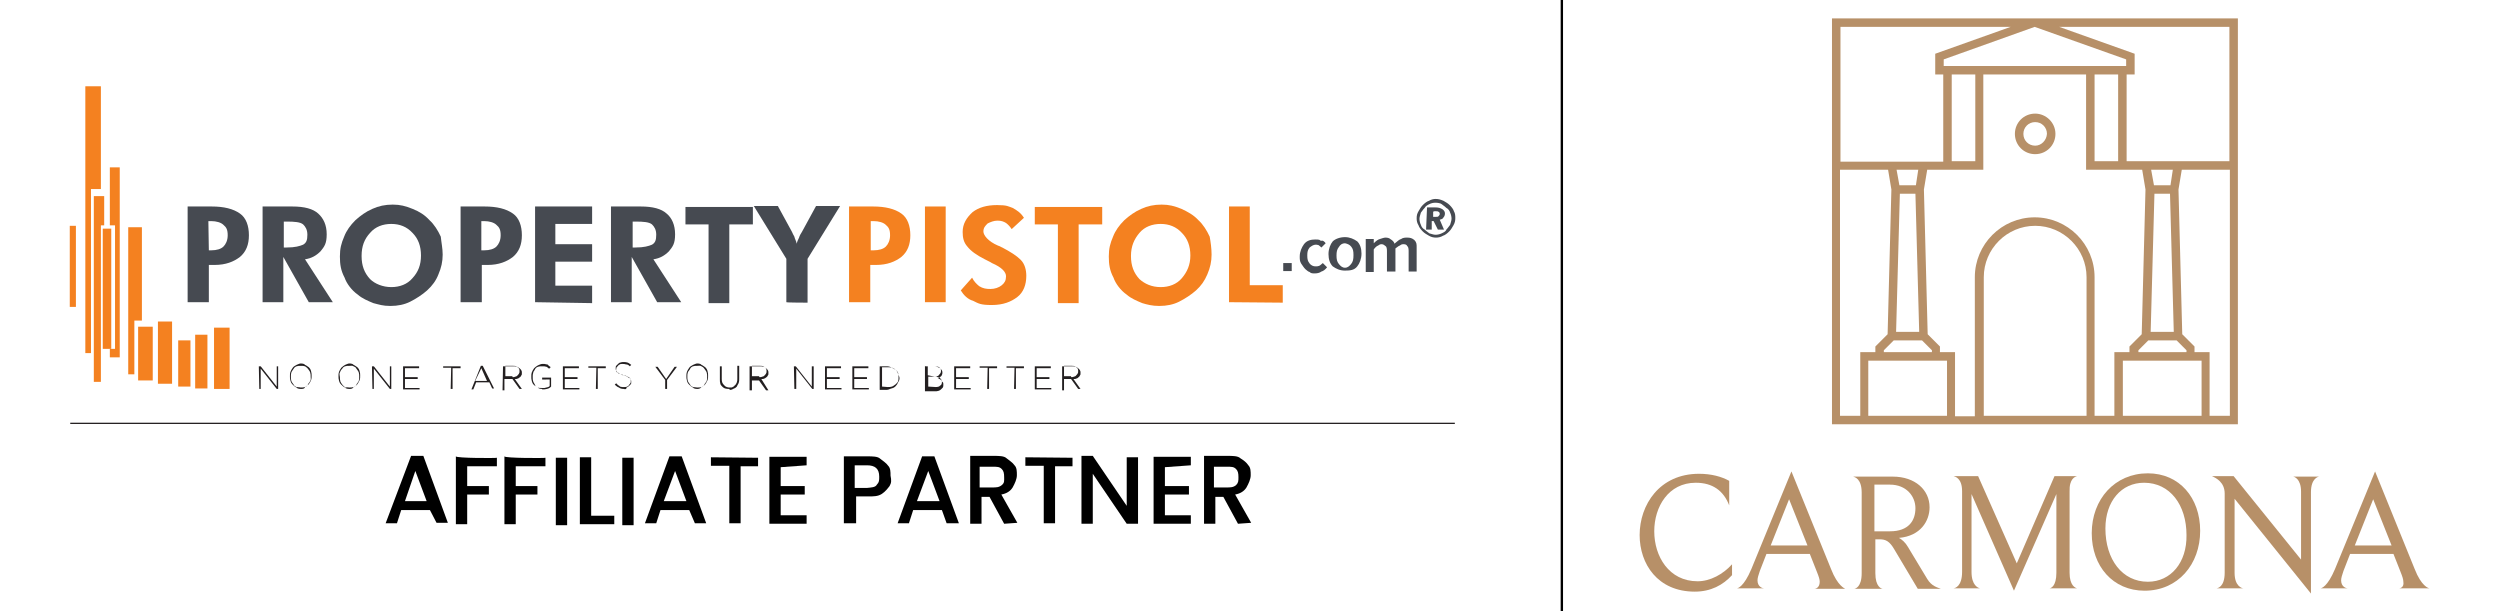 <?xml version="1.0" encoding="utf-8"?>
<!-- Generator: Adobe Illustrator 29.1.0, SVG Export Plug-In . SVG Version: 9.03 Build 55587)  -->
<svg version="1.0" id="Layer_1" xmlns="http://www.w3.org/2000/svg" xmlns:xlink="http://www.w3.org/1999/xlink" x="0px" y="0px"
	 viewBox="0 0 530.3 129.7" style="enable-background:new 0 0 530.3 129.7;" xml:space="preserve">
<style type="text/css">
	.st0{fill:#464A51;}
	.st1{fill:#F48120;}
	.st2{fill-rule:evenodd;clip-rule:evenodd;fill:#F48120;}
	.st3{fill:#231F20;}
	.st4{fill:none;stroke:#231F20;stroke-width:0.272;stroke-miterlimit:10;}
	.st5{fill:none;stroke:#000000;stroke-width:0.5;stroke-miterlimit:10;}
	.st6{fill:#B79068;}
</style>
<g>
	<g>
		<g>
			<g>
				<g>
					<path class="st0" d="M39.8,64.1V43.8h5.1c2.6,0,4.6,0.5,6,1.5c1.3,0.9,1.9,2.6,1.9,4.6s-0.6,3.5-1.9,4.6c-1.3,1-3,1.7-5.4,1.7
						h-1.2v7.9L39.8,64.1C39.8,64.2,39.8,64.1,39.8,64.1z M44.3,53.1h0.5c1.2,0,2.1-0.3,2.6-0.8s0.9-1.3,0.9-2.4
						c0-1.2-0.3-1.7-0.9-2.2c-0.5-0.5-1.5-0.8-2.6-0.8h-0.6L44.3,53.1C44.2,53.1,44.3,53.1,44.3,53.1z"/>
					<path class="st0" d="M70.6,64.1h-5.1l-5.4-9.6v9.6h-4.4V43.8h6.3c2.6,0,4.4,0.5,5.5,1.5s1.8,2.4,1.8,4.4s-0.5,2.6-1.3,3.6
						c-0.9,0.9-1.9,1.5-3.3,1.7L70.6,64.1L70.6,64.1z M60.2,52.5h0.6c1.8,0,2.8-0.3,3.5-0.6c0.7-0.4,0.9-1,0.9-2.1s-0.4-1.7-0.9-2.2
						c-0.6-0.5-1.8-0.6-3.5-0.6h-0.6L60.2,52.5L60.2,52.5z"/>
					<path class="st0" d="M93.9,54c0,1.5-0.3,2.8-0.9,4.2c-0.5,1.3-1.3,2.4-2.4,3.4c-1,0.9-2.4,1.8-3.6,2.4s-2.6,0.9-4.2,0.9
						s-2.4-0.3-3.6-0.6c-1.2-0.5-2.4-1-3.3-1.8c-1.3-0.9-2.4-2.4-2.8-3.6c-0.8-1.5-1-2.8-1-4.5s0.3-2.8,0.9-4.2
						c0.5-1.3,1.3-2.4,2.4-3.5c1-0.9,2.2-1.8,3.6-2.4c1.3-0.6,2.7-0.9,4.3-0.9s2.7,0.3,4.2,0.9c1.5,0.6,2.6,1.3,3.6,2.4
						c1,0.9,1.8,2.2,2.4,3.5C93.6,51.3,93.9,52.7,93.9,54z M83,60.9c1.8,0,3.4-0.6,4.5-1.9c1.2-1.3,1.8-2.8,1.8-4.8
						s-0.6-3.6-1.8-4.8c-1.2-1.3-2.7-1.9-4.5-1.9s-3.4,0.6-4.5,1.9c-1.2,1.3-1.8,2.8-1.8,4.9s0.6,3.6,1.8,4.9
						C79.5,60.2,81.2,60.9,83,60.9z"/>
					<path class="st0" d="M97.7,64.1V43.8h5.1c2.6,0,4.6,0.5,6,1.5c1.3,0.9,1.9,2.6,1.9,4.6s-0.6,3.5-1.9,4.6c-1.3,1-3,1.7-5.4,1.7
						h-1.2v7.9L97.7,64.1L97.7,64.1z M102.1,53.1h0.6c1.2,0,2.1-0.3,2.6-0.8s0.9-1.3,0.9-2.4c0-1.2-0.3-1.7-0.9-2.2
						c-0.5-0.5-1.5-0.8-2.6-0.8h-0.6C102.1,46.9,102.1,53.1,102.1,53.1z"/>
					<path class="st0" d="M113.5,64.1V43.8h12.1v3.7h-7.8v4.3h7.8v3.7h-7.8v5.1h7.8v3.7L113.5,64.1L113.5,64.1
						C113.5,64,113.5,64.1,113.5,64.1z"/>
					<path class="st0" d="M144.5,64.1h-5.1l-5.4-9.6v9.6h-4.4V43.8h6.3c2.6,0,4.4,0.5,5.5,1.5c1.1,0.9,1.8,2.4,1.8,4.4
						s-0.5,2.6-1.3,3.6c-0.9,0.9-1.9,1.5-3.3,1.7L144.5,64.1L144.5,64.1z M134.2,52.5h0.6c1.8,0,2.8-0.3,3.5-0.6
						c0.7-0.4,0.9-1,0.9-2.1s-0.4-1.7-0.9-2.2c-0.6-0.5-1.8-0.6-3.5-0.6h-0.6V52.5L134.2,52.5z"/>
					<path class="st0" d="M154.7,47.6v16.7h-4.4V47.6h-4.9v-3.7h14.3v3.7H154.7L154.7,47.6z"/>
					<path class="st0" d="M166.8,64.1v-9.2l-6.9-11.2h5.1l3,5.5c0.1,0.3,0.3,0.6,0.5,1c0.1,0.5,0.4,0.9,0.5,1.5
						c0.1-0.5,0.3-0.9,0.5-1.3c0.1-0.4,0.4-0.9,0.6-1.2l3-5.5h5.1l-6.9,11.2v9.3C171.3,64.2,166.9,64.2,166.8,64.1L166.8,64.1z"/>
				</g>
				<g>
					<path class="st1" d="M180.1,64.1V43.8h5.1c2.6,0,4.6,0.5,6,1.5c1.3,0.9,1.9,2.6,1.9,4.6s-0.6,3.5-1.9,4.6c-1.3,1-3,1.7-5.4,1.7
						h-1.2v7.9L180.1,64.1L180.1,64.1z M184.7,53.1h0.6c1.2,0,2.1-0.3,2.6-0.8c0.5-0.5,0.9-1.3,0.9-2.4c0-1.2-0.3-1.7-0.9-2.2
						c-0.5-0.5-1.5-0.8-2.6-0.8h-0.6C184.7,46.9,184.7,53.1,184.7,53.1z"/>
					<path class="st1" d="M196.2,64.1V43.8h4.4v20.3H196.2z"/>
					<path class="st1" d="M203.8,61.6l2.4-2.7c0.4,0.8,0.9,1.3,1.5,1.8c0.8,0.5,1.5,0.6,2.4,0.6s1.8-0.3,2.4-0.8s0.9-1,0.9-1.9
						c0-0.9-0.9-1.9-3-2.8c-0.6-0.4-1.2-0.6-1.5-0.8c-1.8-0.9-3-1.8-3.7-2.7c-0.8-0.9-1-1.9-1-3.1c0-1.7,0.8-3,2.1-4.2
						c1.3-1,3-1.5,5.2-1.5s2.4,0.3,3.3,0.6c0.9,0.5,1.7,1,2.4,2.1l-2.6,2.4c-0.4-0.6-0.8-1-1.2-1.3c-0.5-0.3-1-0.5-1.8-0.5
						s-1.5,0.3-2.1,0.6c-0.5,0.5-0.9,0.9-0.9,1.7c0,0.8,1,2.1,3.1,3c0.4,0.1,0.8,0.4,0.9,0.4c1.7,0.9,3,1.7,3.9,2.6
						c0.9,0.9,1.2,2.2,1.2,3.4c0,1.9-0.6,3.5-1.9,4.5c-1.3,1-3,1.7-5.4,1.7s-2.8-0.3-4-0.9C205.3,63.5,204.4,62.6,203.8,61.6
						L203.8,61.6z"/>
					<path class="st1" d="M228.8,47.6v16.7h-4.4V47.6h-4.9v-3.7h14.3v3.7H228.8L228.8,47.6z"/>
					<path class="st1" d="M257,54c0,1.5-0.3,2.8-0.9,4.2c-0.6,1.4-1.3,2.4-2.4,3.4c-1,0.9-2.4,1.8-3.6,2.4s-2.6,0.9-4.2,0.9
						c-1.5,0-2.6-0.3-3.6-0.6c-1.2-0.5-2.4-1-3.3-1.8c-1.3-0.9-2.4-2.4-2.8-3.6c-0.8-1.5-1-2.8-1-4.5s0.3-2.8,0.9-4.2
						c0.5-1.3,1.3-2.4,2.4-3.5c1-0.9,2.2-1.8,3.6-2.4c1.3-0.6,2.7-0.9,4.3-0.9s2.7,0.3,4.2,0.9c1.3,0.6,2.6,1.3,3.6,2.4
						c1,0.9,1.8,2.2,2.4,3.5C256.8,51.3,257,52.7,257,54L257,54z M246.2,60.9c1.8,0,3.4-0.6,4.5-1.9s1.8-2.8,1.8-4.8
						s-0.6-3.6-1.8-4.8c-1.2-1.3-2.7-1.9-4.5-1.9c-1.8,0-3.4,0.6-4.5,1.9s-1.8,2.8-1.8,4.9s0.6,3.6,1.8,4.9
						C242.8,60.2,244.3,60.9,246.2,60.9z"/>
					<path class="st1" d="M260.7,64.1V43.8h4.4v16.7h7v3.7L260.7,64.1L260.7,64.1z"/>
				</g>
				<g>
					<path class="st0" d="M272.2,55.8h1.8v1.7h-1.8V55.8z"/>
					<path class="st0" d="M281.2,51.6l-0.9,0.9c-0.3-0.3-0.5-0.4-0.6-0.5c-0.3-0.1-0.5-0.1-0.6-0.1c-0.5,0-0.9,0.3-1.3,0.6
						c-0.4,0.5-0.5,0.9-0.5,1.7s0.1,1.2,0.5,1.7c0.3,0.4,0.8,0.6,1.2,0.6c0.4,0,0.5,0,0.8-0.1c0.3-0.1,0.5-0.4,0.8-0.6l0.9,0.9
						c-0.4,0.5-0.8,0.8-1.2,0.9c-0.4,0.3-0.9,0.4-1.5,0.4s-0.8-0.1-1-0.3c-0.4-0.1-0.6-0.4-0.9-0.6c-0.4-0.4-0.6-0.8-0.9-1.2
						c-0.3-0.5-0.3-0.9-0.3-1.5c0-1,0.4-1.9,0.9-2.6c0.6-0.8,1.5-1,2.4-1c1,0,0.9,0.1,1.2,0.3C280.6,50.9,281,51.3,281.2,51.6
						L281.2,51.6z"/>
					<path class="st0" d="M285.3,50.3c1,0,1.9,0.4,2.6,0.9c0.6,0.6,0.9,1.5,0.9,2.6c0,1.1-0.4,2.1-0.9,2.7c-0.6,0.8-1.5,0.9-2.6,0.9
						s-1.9-0.4-2.6-0.9c-0.6-0.6-0.9-1.5-0.9-2.6s0.4-2.1,0.9-2.7C283.2,50.7,284.2,50.3,285.3,50.3z M285.3,51.6
						c-0.6,0-1,0.3-1.3,0.8c-0.4,0.5-0.5,1-0.5,1.8s0.1,1.3,0.5,1.8c0.4,0.5,0.8,0.8,1.3,0.8c0.5,0,0.9-0.3,1.3-0.8s0.5-1,0.5-1.9
						c0-0.9-0.1-1.3-0.5-1.8C286.3,51.9,285.8,51.7,285.3,51.6L285.3,51.6z"/>
					<path class="st0" d="M295.9,51.6c0.5-0.4,0.9-0.8,1.3-0.9c0.4-0.3,0.9-0.3,1.3-0.3c0.6,0,1,0.1,1.5,0.5
						c0.5,0.5,0.5,0.9,0.5,1.5l0,0v5.2h-1.7v-4.4c0-0.5-0.1-0.9-0.3-1c-0.1-0.3-0.4-0.4-0.8-0.4s-0.5,0.1-0.8,0.3
						c-0.3,0.1-0.6,0.4-0.9,0.6v4.9h-1.8v-4.4c0-0.5-0.1-0.9-0.3-1c-0.2-0.1-0.4-0.4-0.8-0.4s-0.5,0.1-0.8,0.3
						c-0.3,0.1-0.6,0.4-0.9,0.8v4.8h-1.7v-7h1.7v0.9c0.5-0.5,0.9-0.8,1.3-0.9c0.4-0.1,0.8-0.3,1.2-0.3c0.4,0,0.8,0.1,1,0.3
						c0.5,0.3,0.8,0.6,0.9,1L295.9,51.6z"/>
				</g>
				<g>
					<rect x="45.4" y="69.5" class="st1" width="3.3" height="13"/>
					<rect x="41.4" y="71" class="st1" width="2.6" height="11.4"/>
					<rect x="37.8" y="72.2" class="st1" width="2.6" height="9.8"/>
					<rect x="33.5" y="68.2" class="st1" width="3" height="13.2"/>
					<rect x="29.3" y="69.3" class="st1" width="3.1" height="11.4"/>
					<polygon class="st2" points="28.5,68 30.1,68 30.1,48.2 27.2,48.2 27.2,79.4 28.5,79.4 					"/>
					<rect x="21.8" y="48.5" class="st1" width="1.8" height="25.5"/>
					<polygon class="st2" points="23.3,35.5 23.3,47.8 24.4,47.8 24.4,74 23.3,74 23.3,75.8 25.4,75.8 25.4,35.5 					"/>
					<polygon class="st2" points="19.9,41.6 19.9,81 21.4,81 21.4,47.8 22.1,47.8 22.1,41.6 					"/>
					<polygon class="st2" points="21.4,40.1 21.4,18.3 18.1,18.3 18.1,74.9 19.3,74.9 19.3,40.1 					"/>
					<rect x="14.8" y="47.9" class="st1" width="1.3" height="17.2"/>
				</g>
			</g>
			<g>
				<path class="st3" d="M54.9,77.7h0.4l3.4,4.3v-4.3H59v4.8h-0.3l-3.4-4.3v4.3H55L54.9,77.7L54.9,77.7z"/>
				<path class="st3" d="M63.8,82.5c-0.4,0-0.8-0.1-0.9-0.3c-0.3-0.1-0.6-0.4-0.8-0.6c-0.3-0.3-0.4-0.5-0.5-0.9
					c-0.1-0.3-0.1-0.6-0.1-0.9l0,0c0-0.4,0-0.6,0.1-0.9c0.1-0.3,0.3-0.6,0.5-0.9s0.5-0.4,0.8-0.6c0.3-0.1,0.6-0.3,0.9-0.3
					c0.4,0,0.8,0.1,0.9,0.3c0.3,0.1,0.6,0.4,0.8,0.5c0.3,0.3,0.4,0.5,0.5,0.9c0.1,0.3,0.1,0.6,0.1,0.9l0,0c0,0.4,0,0.6-0.1,0.9
					c-0.1,0.3-0.3,0.6-0.5,0.9c-0.3,0.3-0.5,0.4-0.8,0.6C64.6,82.5,64.2,82.5,63.8,82.5z M63.8,82.2c0.3,0,0.6,0,0.9-0.1
					c0.3-0.1,0.5-0.3,0.6-0.5c0.1-0.3,0.4-0.5,0.5-0.8c0.2-0.3,0.1-0.5,0.1-0.9l0,0c0-0.3,0-0.6-0.1-0.9c-0.1-0.3-0.3-0.5-0.5-0.8
					c-0.3-0.3-0.4-0.4-0.6-0.5c-0.3-0.1-0.5-0.1-0.9-0.1c-0.4,0-0.6,0-0.9,0.1c-0.3,0.1-0.5,0.3-0.6,0.5s-0.4,0.5-0.5,0.8
					c-0.1,0.3-0.1,0.5-0.1,0.9l0,0c0,0.3,0,0.6,0.1,0.9c0.1,0.3,0.3,0.5,0.5,0.8c0.1,0.3,0.4,0.4,0.6,0.5
					C63.4,82.1,63.7,82.2,63.8,82.2z"/>
				<path class="st3" d="M74.1,82.5c-0.4,0-0.8-0.1-0.9-0.3c-0.3-0.1-0.6-0.4-0.8-0.6c-0.3-0.3-0.4-0.5-0.5-0.9
					c-0.1-0.3-0.1-0.6-0.1-0.9l0,0c0-0.4,0-0.6,0.1-0.9s0.3-0.6,0.5-0.9c0.3-0.3,0.5-0.4,0.8-0.6c0.3-0.1,0.6-0.3,0.9-0.3
					c0.4,0,0.8,0.1,0.9,0.3c0.3,0.1,0.6,0.4,0.8,0.5c0.3,0.3,0.4,0.5,0.5,0.9c0.1,0.3,0.1,0.6,0.1,0.9l0,0c0,0.4,0,0.6-0.1,0.9
					s-0.3,0.6-0.5,0.9s-0.5,0.4-0.8,0.6C74.8,82.5,74.4,82.5,74.1,82.5z M74.1,82.2c0.3,0,0.6,0,0.9-0.1c0.3-0.1,0.5-0.3,0.6-0.5
					c0.1-0.3,0.4-0.5,0.5-0.8c0.1-0.3,0.1-0.5,0.1-0.9l0,0c0-0.3,0-0.6-0.1-0.9c-0.1-0.3-0.3-0.5-0.5-0.8c-0.1-0.3-0.4-0.4-0.6-0.5
					c-0.3-0.2-0.5-0.1-0.9-0.1c-0.4,0-0.6,0-0.9,0.1c-0.3,0.1-0.5,0.3-0.6,0.5c-0.3,0.3-0.4,0.5-0.5,0.8c-0.2,0.3,0,0.8,0,1l0,0
					c0,0.3,0,0.6,0.1,0.9s0.3,0.5,0.5,0.8c0.3,0.3,0.4,0.4,0.6,0.5C73.6,82.1,73.9,82.2,74.1,82.2z"/>
				<path class="st3" d="M78.9,77.7h0.4l3.4,4.3v-4.3H83v4.8h-0.3l-3.4-4.3v4.3H79L78.9,77.7L78.9,77.7z"/>
				<path class="st3" d="M85.5,77.7h3.4v0.4h-3V80h2.7v0.4h-2.7v1.9h3.1v0.3h-3.5L85.5,77.7L85.5,77.7z"/>
				<path class="st3" d="M95.7,78H94v-0.3h3.7v0.4H96v4.4h-0.4L95.7,78L95.7,78z"/>
				<path class="st3" d="M102,77.6h0.4l2.4,4.8h-0.4l-0.6-1.3h-2.8l-0.6,1.5h-0.4L102,77.6L102,77.6z M103.3,80.8l-1.2-2.7l-1.3,2.7
					C100.9,80.8,103.3,80.8,103.3,80.8z"/>
				<path class="st3" d="M106.7,77.7h2.1c0.3,0,0.6,0,0.9,0.1c0.3,0.1,0.4,0.3,0.6,0.4c0.1,0.1,0.3,0.3,0.3,0.4
					c0.1,0.1,0.1,0.4,0.1,0.5l0,0c0,0.3,0,0.4-0.1,0.5c-0.1,0.1-0.1,0.3-0.3,0.4c-0.2,0.1-0.3,0.3-0.5,0.3c-0.1,0.1-0.4,0.1-0.6,0.1
					l1.5,2.1h-0.5l-1.5-2.1H107v2.4h-0.4L106.7,77.7L106.7,77.7L106.7,77.7z M108.7,80c0.3,0,0.4,0,0.6-0.1c0.1,0,0.4-0.1,0.5-0.3
					c0.1-0.1,0.3-0.3,0.3-0.4c0.1-0.1,0.1-0.3,0.1-0.5l0,0c0-0.4-0.1-0.6-0.4-0.8c-0.3-0.3-0.6-0.3-0.9-0.3h-1.7v2.2h1.5V80z"/>
				<path class="st3" d="M115,82.5c-0.4,0-0.8-0.1-0.9-0.3c-0.3-0.1-0.6-0.4-0.8-0.5c-0.3-0.3-0.4-0.5-0.5-0.9
					c-0.1-0.3-0.1-0.6-0.1-0.9l0,0c0-0.4,0-0.6,0.1-0.9s0.3-0.6,0.5-0.9c0.3-0.3,0.5-0.4,0.8-0.6c0.3-0.1,0.6-0.3,0.9-0.3h0.5
					c0.1,0,0.4,0.1,0.5,0.1c0.2,0,0.3,0.1,0.4,0.3c0.1,0.1,0.3,0.1,0.4,0.3l-0.3,0.3c-0.3-0.1-0.4-0.4-0.6-0.4
					c-0.3-0.1-0.5-0.1-0.9-0.1c-0.4,0-0.6,0-0.9,0.1s-0.5,0.3-0.6,0.5c-0.1,0.3-0.4,0.5-0.4,0.8c-0.1,0.3-0.1,0.5-0.1,0.9l0,0
					c0,0.4,0,0.6,0.1,0.9c0.1,0.3,0.3,0.5,0.4,0.8c0.1,0.3,0.4,0.4,0.6,0.5s0.5,0.1,0.9,0.1h0.5c0.1,0,0.3-0.1,0.4-0.1
					s0.3-0.1,0.4-0.1c0.1-0.1,0.3-0.1,0.3-0.3v-1.3H115v-0.4h1.9V82c-0.3,0.3-0.5,0.4-0.9,0.5c-0.3,0.1-0.6,0.1-1,0.1L115,82.5z"/>
				<path class="st3" d="M119.4,77.7h3.4v0.4h-3V80h2.7v0.4h-2.7v1.9h3.1v0.3h-3.5L119.4,77.7L119.4,77.7z"/>
				<path class="st3" d="M126.5,78h-1.7v-0.3h3.7v0.4h-1.7v4.4h-0.4L126.5,78L126.5,78z"/>
				<path class="st3" d="M132.3,82.5c-0.4,0-0.8-0.1-1-0.3c-0.4-0.1-0.6-0.4-0.9-0.6l0.3-0.3c0.1,0.1,0.3,0.3,0.4,0.4
					c0.1,0.1,0.3,0.1,0.4,0.3c0.1,0,0.3,0.1,0.5,0.1h0.5c0.1,0,0.4,0,0.5-0.1c0.1,0,0.3-0.1,0.4-0.3c0.1-0.2,0.3-0.3,0.3-0.4
					c0.1-0.1,0.1-0.3,0.1-0.4l0,0v-0.4c0-0.1-0.1-0.3-0.3-0.3c-0.1-0.1-0.3-0.1-0.4-0.3c-0.1-0.1-0.4-0.1-0.8-0.3
					c-0.3,0-0.5-0.1-0.8-0.3c-0.3-0.1-0.4-0.1-0.5-0.3c-0.1-0.1-0.3-0.3-0.3-0.4c-0.1-0.1-0.1-0.4-0.1-0.5l0,0c0-0.1,0-0.4,0.1-0.5
					c0.1-0.1,0.3-0.3,0.4-0.4c0.1-0.1,0.3-0.3,0.5-0.3c0.3-0.1,0.4-0.1,0.6-0.1c0.4,0,0.6,0,0.9,0.1c0.3,0.1,0.5,0.3,0.8,0.5
					l-0.3,0.3c-0.3-0.3-0.5-0.4-0.8-0.4c-0.3-0.1-0.5-0.1-0.8-0.1s-0.4,0-0.5,0.1c-0.1,0-0.3,0.1-0.4,0.3c-0.1,0.1-0.2,0.2-0.3,0.3
					c0,0.1-0.1,0.3-0.1,0.4l0,0v0.4c0,0.1,0.1,0.3,0.3,0.3c0.1,0.1,0.3,0.1,0.5,0.3c0.3,0.2,0.4,0.1,0.8,0.3
					c0.6,0.1,0.9,0.3,1.2,0.5c0.3,0.3,0.4,0.5,0.4,0.9l0,0c0,0.3,0,0.4-0.1,0.5c-0.1,0.1-0.3,0.3-0.4,0.4s-0.4,0.3-0.5,0.3
					C132.9,82.6,132.6,82.6,132.3,82.5L132.3,82.5z"/>
				<path class="st3" d="M141.1,80.6l-2.1-2.8h0.5l1.8,2.6l1.8-2.6h0.5l-2.1,2.8v1.9h-0.4v-1.9H141.1L141.1,80.6z"/>
				<path class="st3" d="M147.9,82.5c-0.4,0-0.8-0.1-0.9-0.3c-0.3-0.1-0.6-0.4-0.8-0.6c-0.3-0.3-0.4-0.5-0.5-0.9
					c-0.1-0.3-0.1-0.6-0.1-0.9l0,0c0-0.4,0-0.6,0.1-0.9s0.3-0.6,0.5-0.9s0.5-0.4,0.8-0.6c0.3-0.1,0.6-0.3,0.9-0.3
					c0.4,0,0.8,0.1,0.9,0.3c0.3,0.1,0.6,0.4,0.8,0.5c0.3,0.3,0.4,0.5,0.5,0.9c0.1,0.3,0.1,0.6,0.1,0.9l0,0c0,0.4,0,0.6-0.1,0.9
					c-0.1,0.3-0.3,0.6-0.5,0.9s-0.5,0.4-0.8,0.6C148.5,82.5,148.1,82.5,147.9,82.5z M147.9,82.2c0.3,0,0.6,0,0.9-0.1
					c0.3-0.1,0.5-0.3,0.6-0.5c0.1-0.3,0.4-0.5,0.5-0.8c0.1-0.3,0.1-0.5,0.1-0.9l0,0c0-0.3,0-0.6-0.1-0.9s-0.3-0.5-0.5-0.8
					s-0.4-0.4-0.6-0.5c-0.3-0.2-0.5-0.1-0.9-0.1c-0.4,0-0.6,0-0.9,0.1c-0.3,0.1-0.5,0.3-0.6,0.5c-0.1,0.3-0.4,0.5-0.5,0.8
					c-0.1,0.3-0.1,0.5-0.1,0.9l0,0c0,0.3,0,0.6,0.1,0.9c0.1,0.3,0.3,0.5,0.5,0.8c0.1,0.3,0.4,0.4,0.6,0.5
					C147.3,82.1,147.6,82.2,147.9,82.2z"/>
				<path class="st3" d="M154.7,82.5c-0.3,0-0.6,0-0.9-0.1c-0.3-0.1-0.5-0.3-0.6-0.4c-0.1-0.1-0.4-0.4-0.4-0.6
					c-0.1-0.3-0.1-0.6-0.1-0.9v-2.8h0.4v2.7c0,0.6,0.1,0.9,0.5,1.3c0.3,0.4,0.8,0.5,1.2,0.5c0.4,0,0.5,0,0.6-0.1
					c0.3-0.1,0.4-0.3,0.5-0.4c0.2-0.1,0.3-0.4,0.4-0.6c0.1-0.3,0.1-0.5,0.1-0.8v-2.7h0.4v2.7c0,0.4,0,0.6-0.1,0.9
					c-0.1,0.3-0.3,0.5-0.4,0.8c-0.1,0.1-0.4,0.4-0.6,0.4c-0.5,0.3-0.6,0.3-0.9,0.3L154.7,82.5z"/>
				<path class="st3" d="M159,77.7h2.1c0.3,0,0.6,0,0.9,0.1c0.3,0.1,0.4,0.3,0.6,0.4c0.1,0.1,0.3,0.3,0.3,0.4
					c0.1,0.1,0.1,0.4,0.1,0.5l0,0c0,0.3,0,0.4-0.1,0.5c-0.1,0.1-0.1,0.3-0.3,0.4c-0.2,0.1-0.3,0.3-0.5,0.3c-0.1,0.1-0.4,0.1-0.6,0.1
					l1.5,2.4h-0.5l-1.5-2.1h-1.5v2.1H159V77.7L159,77.7z M161.1,80c0.3,0,0.4,0,0.6-0.1c0.1,0,0.4-0.1,0.5-0.3
					c0.1-0.1,0.3-0.3,0.3-0.4c0.1-0.1,0.1-0.3,0.1-0.5l0,0c0-0.4-0.1-0.6-0.4-0.8c-0.3-0.3-0.6-0.3-0.9-0.3h-1.8v2.2h1.5L161.1,80z"
					/>
				<path class="st3" d="M168.4,77.7h0.4l3.4,4.3v-4.3h0.4v4.8h-0.3l-3.4-4.3v4.3h-0.4L168.4,77.7L168.4,77.7L168.4,77.7z"/>
				<path class="st3" d="M175,77.7h3.4v0.4h-3V80h2.7v0.4h-2.7v1.9h3.1v0.3h-3.5L175,77.7L175,77.7L175,77.7z"/>
				<path class="st3" d="M180.8,77.7h3.4v0.4h-3V80h2.7v0.4h-2.7v1.9h3.1v0.3h-3.5L180.8,77.7L180.8,77.7L180.8,77.7z"/>
				<path class="st3" d="M186.6,77.7h1.5c0.4,0,0.8,0.1,1,0.3c0.4,0.1,0.6,0.3,0.9,0.5s0.4,0.5,0.5,0.8c0.1,0.3,0.3,0.6,0.3,0.9l0,0
					c0,0.4-0.1,0.6-0.3,0.9c-0.1,0.3-0.3,0.6-0.5,0.8c-0.3,0.3-0.5,0.4-0.9,0.5c-0.4,0.1-0.6,0.3-1,0.3h-1.5v-4.9V77.7z M188.3,82.1
					c0.4,0,0.6,0,0.9-0.1c0.3-0.1,0.5-0.3,0.8-0.5c0.3-0.3,0.4-0.4,0.5-0.6c0.1-0.3,0.1-0.5,0.1-0.9l0,0c0-0.3,0-0.6-0.1-0.9
					s-0.3-0.5-0.5-0.6c-0.3-0.3-0.4-0.4-0.8-0.5c-0.3-0.1-0.6-0.1-0.9-0.1h-1.2V82L188.3,82.1L188.3,82.1z"/>
				<path class="st3" d="M196.3,77.7h1.9c0.3,0,0.5,0,0.8,0.1c0.3,0.1,0.4,0.3,0.5,0.4c0.3,0.3,0.4,0.5,0.4,0.8l0,0
					c0,0.1,0,0.4-0.1,0.5c0,0.1-0.1,0.3-0.3,0.4c-0.1,0.1-0.2,0.2-0.3,0.3c-0.1,0.1-0.3,0.1-0.3,0.1c0.1,0,0.3,0.1,0.4,0.1
					c0.1,0.1,0.3,0.1,0.4,0.3c0.1,0.1,0.1,0.3,0.3,0.4c0.1,0.1,0.1,0.3,0.1,0.5l0,0c0,0.3,0,0.4-0.1,0.6c-0.1,0.1-0.3,0.3-0.4,0.4
					c-0.1,0.1-0.4,0.3-0.5,0.3c-0.3,0.1-0.5,0.1-0.8,0.1h-2.1v-5.4l0,0L196.3,77.7z M198.3,79.9c0.1,0,0.4,0,0.5-0.1
					c0.1,0,0.3-0.1,0.4-0.3c0.1-0.1,0.3-0.3,0.3-0.4c0.1-0.1,0.1-0.3,0.1-0.5l0,0c0-0.3-0.1-0.5-0.4-0.6s-0.5-0.3-0.9-0.3h-1.5v1.9
					L198.3,79.9L198.3,79.9L198.3,79.9z M198.5,82.1c0.4,0,0.8-0.1,0.9-0.3c0.3-0.1,0.4-0.4,0.4-0.8l0,0c0-0.3-0.1-0.5-0.4-0.8
					c-0.3-0.1-0.6-0.3-1-0.3h-1.5V82L198.5,82.1L198.5,82.1z"/>
				<path class="st3" d="M202.4,77.7h3.4v0.4h-3V80h2.7v0.4h-2.7v1.9h3.1v0.3h-3.5L202.4,77.7L202.4,77.7L202.4,77.7z"/>
				<path class="st3" d="M209.5,78h-1.7v-0.3h3.7v0.4h-1.7v4.4h-0.4L209.5,78L209.5,78L209.5,78z"/>
				<path class="st3" d="M215.2,78h-1.7v-0.3h3.7v0.4h-1.7v4.4h-0.4L215.2,78L215.2,78L215.2,78z"/>
				<path class="st3" d="M219.5,77.7h3.4v0.4h-3V80h2.7v0.4h-2.7v1.9h3.1v0.3h-3.5L219.5,77.7L219.5,77.7L219.5,77.7z"/>
				<path class="st3" d="M225.2,77.7h2.1c0.3,0,0.6,0,0.9,0.1c0.3,0.1,0.4,0.3,0.6,0.4c0.1,0.1,0.3,0.3,0.3,0.4
					c0.1,0.1,0.1,0.4,0.1,0.5l0,0c0,0.3,0,0.4-0.1,0.5c-0.1,0.1-0.1,0.3-0.3,0.4c-0.1,0.1-0.3,0.3-0.5,0.3c-0.1,0.1-0.4,0.1-0.6,0.1
					l1.5,2.1h-0.5l-1.5-2.1h-1.5v2.4h-0.4V77.7L225.2,77.7L225.2,77.7z M227.2,80c0.3,0,0.4,0,0.6-0.1c0.1,0,0.4-0.1,0.5-0.3
					c0.1-0.1,0.3-0.3,0.3-0.4c0.1-0.1,0.1-0.3,0.1-0.5l0,0c0-0.4-0.1-0.6-0.4-0.8c-0.3-0.3-0.6-0.3-0.9-0.3h-1.7v2.2h1.5L227.2,80
					L227.2,80z"/>
			</g>
		</g>
		<path class="st0" d="M304.5,42.2c0.6,0,1,0.1,1.7,0.4c0.5,0.3,0.9,0.5,1.3,0.9c0.4,0.4,0.8,0.9,0.9,1.3c0.3,0.5,0.3,1,0.3,1.5
			c0,0.5-0.1,1-0.4,1.5c-0.3,0.5-0.5,0.9-0.9,1.3s-0.9,0.8-1.3,0.9c-0.5,0.3-1,0.4-1.5,0.4s-1-0.1-1.5-0.4c-0.5-0.3-0.9-0.5-1.3-0.9
			c-0.4-0.4-0.8-0.9-0.9-1.3c-0.3-0.5-0.4-0.9-0.4-1.5s0.1-1,0.4-1.5c0.3-0.5,0.5-0.9,0.9-1.3c0.4-0.4,0.9-0.8,1.3-0.9
			C303.6,42.3,304.1,42.2,304.5,42.2L304.5,42.2z M304.5,43c-0.5,0-0.9,0.1-1.3,0.3c-0.4,0.2-0.8,0.4-1,0.8c-0.4,0.4-0.6,0.8-0.8,1
			c-0.1,0.4-0.3,0.9-0.3,1.3s0.1,0.9,0.3,1.3c0.1,0.4,0.4,0.8,0.8,1c0.4,0.4,0.8,0.6,1,0.8c0.4,0.1,0.9,0.3,1.3,0.3
			c0.4,0,0.9-0.1,1.3-0.3c0.4-0.2,0.9-0.4,1-0.8c0.4-0.4,0.6-0.8,0.8-1c0.1-0.4,0.3-0.9,0.3-1.3s-0.1-0.9-0.3-1.3
			c-0.1-0.4-0.4-0.8-0.8-1c-0.4-0.4-0.8-0.6-1-0.8C305.6,43.1,304.9,43,304.5,43z M302.7,44h1.8c0.6,0,1,0.1,1.5,0.4
			c0.4,0.3,0.5,0.6,0.5,0.9s-0.1,0.6-0.3,0.8c-0.1,0.3-0.4,0.4-0.8,0.5l0.9,2.1h-1.3l-0.9-1.8h-0.4v1.8h-1.2L302.7,44L302.7,44
			L302.7,44z M304,44.9V46h0.5c0.3,0,0.5,0,0.6-0.1c0.1-0.1,0.3-0.3,0.3-0.5c0-0.3-0.1-0.4-0.3-0.5c-0.1-0.1-0.4-0.1-0.8-0.1
			L304,44.9L304,44.9z"/>
		<line class="st4" x1="14.9" y1="89.8" x2="308.6" y2="89.8"/>
		<path d="M91.2,108.2h-6.1l-0.9,2.8h-2.4l5.4-14.3h2.6l5.2,14.2h-2.4L91.2,108.2C91.5,108.2,91.3,108.2,91.2,108.2L91.2,108.2z
			 M90.5,106.3l-2.4-6.4l-2.2,6.4H90.5z"/>
		<path d="M105.4,97.1v1.8h-6.3v4.2h4.6v1.8h-4.6v6.3h-2.4V96.8C96.7,97.2,105.4,97.2,105.4,97.1L105.4,97.1z"/>
		<path d="M115.7,97.1v1.8h-6.3v4.2h4.6v1.8h-4.6v6.3H107V96.8C107,97.2,115.7,97.2,115.7,97.1L115.7,97.1z"/>
		<path d="M120.3,97.1v14.3h-2.4V97.1H120.3z"/>
		<path d="M125.5,109.4h4.8v1.8H123V97h2.4V109.4z"/>
		<path d="M134.4,97.1v14.3H132V97.1H134.4z"/>
		<path d="M146.2,108.2h-6.1l-0.9,2.8h-2.4l5.2-14.2h2.6l5.2,14.2h-2.4L146.2,108.2L146.2,108.2L146.2,108.2z M145.6,106.3l-2.4-6.4
			l-2.4,6.4H145.6z"/>
		<path d="M160.8,97.1v1.8h-3.7V111h-2.4V98.8h-3.9V97L160.8,97.1L160.8,97.1z"/>
		<path d="M165.6,99.1v4h5.1v1.8h-5.1v4.4h5.5v1.8h-7.9V96.9h7.9v1.8L165.6,99.1L165.6,99.1z"/>
		<path d="M188.7,103.1c-0.4,0.5-0.9,1.2-1.7,1.7s-1.7,0.5-2.8,0.5h-2.6v5.7H179V96.8h5.1c0.9,0,2.1,0,2.6,0.5
			c0.6,0.5,1.3,0.9,1.7,1.5c0.5,0.5,0.5,1.3,0.5,2.1C189.1,101.9,189.1,102.4,188.7,103.1L188.7,103.1L188.7,103.1z M186,102.8
			c0.5-0.5,0.5-0.9,0.5-1.7c0-1.7-0.9-2.4-2.6-2.4h-2.6v4.8h2.6C184.8,103.4,185.7,103.4,186,102.8L186,102.8z"/>
		<path d="M199.8,108.2h-6.1l-0.9,2.8h-2.4l5.2-14.2h2.6l5.2,14.2h-2.6L199.8,108.2L199.8,108.2z M199.3,106.3l-2.4-6.4l-2.4,6.4
			H199.3z"/>
		<path d="M213,111.1l-3.1-5.7h-1.7v5.7h-2.4V96.7h5.1c0.9,0,2.1,0,2.6,0.5c0.6,0.5,1.3,0.9,1.7,1.5c0.5,0.5,0.5,1.3,0.5,2.1
			s-0.4,1.7-0.9,2.6c-0.5,0.8-1.3,1.3-2.4,1.5l3.4,6L213,111.1L213,111.1z M207.8,103.4h2.6c0.9,0,1.5,0,2.1-0.5s0.5-0.9,0.5-1.7
			s-0.1-1.3-0.5-1.7c-0.5-0.5-0.9-0.5-2.1-0.5h-2.6V103.4L207.8,103.4L207.8,103.4z"/>
		<path d="M227.5,97.1v1.8h-3.7V111h-2.4V98.8h-3.9V97L227.5,97.1L227.5,97.1z"/>
		<path d="M241.4,111.1H239l-7.2-10.6v10.6h-2.4V96.7h2.4l7.2,10.6V97h2.4V111.1L241.4,111.1L241.4,111.1z"/>
		<path d="M247.1,99.1v4h5.1v1.8h-5.1v4.4h5.5v1.8h-7.9V96.9h7.9v1.8L247.1,99.1L247.1,99.1z"/>
		<path d="M262.6,111.1l-3.1-5.7h-1.7v5.7h-2.4V96.7h5.1c0.9,0,2.1,0,2.6,0.5c0.8,0.5,1.3,0.9,1.7,1.5c0.5,0.5,0.5,1.3,0.5,2.1
			s-0.4,1.7-0.9,2.6c-0.5,0.8-1.3,1.3-2.4,1.5l3.4,6L262.6,111.1L262.6,111.1z M257.5,103.4h2.6c0.9,0,1.5,0,2.1-0.5
			c0.5-0.5,0.5-0.9,0.5-1.7s-0.1-1.3-0.5-1.7c-0.5-0.5-0.9-0.5-2.1-0.5h-2.6V103.4L257.5,103.4L257.5,103.4z"/>
	</g>
	<line class="st5" x1="331.3" y1="0" x2="331.3" y2="129.7"/>
	<g>
		<path class="st6" d="M431.7,30.9c-1.4,0-2.5-1.1-2.5-2.5c0-1.4,1.1-2.5,2.5-2.5c1.4,0,2.5,1.1,2.5,2.5
			C434.1,29.8,433,30.9,431.7,30.9 M431.7,24.1c-2.4,0-4.3,1.9-4.3,4.3s1.9,4.3,4.3,4.3c2.4,0,4.3-1.9,4.3-4.3S434,24.1,431.7,24.1"
			/>
		<path class="st6" d="M472.9,34.2h-21.8V15.8h1.7v-4.4l-16-5.7h36.1V34.2z M472.9,88.2h-4.2V74.7h-3.2v-1.2l-2.6-2.6l-0.8-30.7
			l0.7-4.2h10.2V88.2z M467,88.2h-16.7V76.5H467V88.2z M461.7,72.2l2.1,2.1v0.4h-10.2v-0.4l2.1-2.1H461.7z M456.3,36h4.6l-0.5,3.3
			h-3.5L456.3,36z M457,41.1h3.3l0.8,29.3h-4.9L457,41.1z M448.5,88.2h-4.2V58.8c0-7-5.7-12.7-12.7-12.7c-7,0-12.7,5.7-12.7,12.7
			v29.5h-4.2V74.7h-3.2v-1.2l-2.6-2.6l-0.8-30.7l0.7-4.2h11.9V15.8h21.8V36h11.9l0.7,4.2l-0.8,30.7l-2.6,2.6v1.2h-3.2V88.2z
			 M442.6,88.2h-21.8V58.8c0-6,4.9-10.9,10.9-10.9c6,0,10.9,4.9,10.9,10.9V88.2z M413,88.2h-16.7V76.5H413V88.2z M394.5,88.2h-4.2
			V36h10.2l0.7,4.2l-0.8,30.7l-2.6,2.6v1.2h-3.2V88.2z M407.7,72.2l2.1,2.1v0.4h-10.2v-0.4l2.1-2.1H407.7z M402.3,36h4.6l-0.5,3.3
			h-3.5L402.3,36z M403,41.1h3.3l0.8,29.3h-4.9L403,41.1z M390.4,5.7h36.1l-16,5.7v4.4h1.7v18.5h-21.8V5.7z M419,34.2h-5V15.8h5
			V34.2z M449.3,34.2h-5V15.8h5V34.2z M412.3,14v-1.4l19.3-6.9l19.4,6.9V14H412.3z M474.7,3.9h-86.1V90h86.1V3.9z"/>
		<path class="st6" d="M360.1,123.3c-6.1,0-9.2-5.3-9.2-10.6c0-5.2,3-10.3,8.8-10.3c3.6,0,5.9,1.7,7.1,4.8v-5.2
			c-1.6-0.9-3.8-1.5-6.4-1.5c-8.4,0-12.6,6.6-12.6,13c0,6.1,3.8,12,11.7,12c3.4,0,6-1.4,7.9-3.5v-2.3
			C365.5,121.8,362.8,123.3,360.1,123.3"/>
		<path class="st6" d="M375.6,115.7l3.9-9.8l3.9,9.8H375.6z M388.4,120.7L380,100l-8.5,20.7c-1.6,3.8-2.9,4.1-3.1,4.1h5.8
			c-0.3,0-1.4-0.3-1.4-1.7c0-0.5,0.2-1.1,0.5-2l1.4-3.6h9.2l1.5,3.8c0.4,1,0.6,1.6,0.6,2.1c0,1.3-0.9,1.5-1.1,1.5h6.5
			C391.3,124.8,389.8,124.3,388.4,120.7"/>
		<path class="st6" d="M400.9,112.7h-3.3v-9.9h3.3c3.5,0,5.4,2.5,5.4,5C406.3,110.4,404.9,112.7,400.9,112.7 M408.8,122.8l-4.1-6.8
			c-0.5-0.9-1.3-1.6-1.9-1.9c4.6-0.4,6.5-3.6,6.5-6.5c0-3.7-3.1-6.5-7.8-6.5h-8.4c0.3,0.1,1.8,0.4,1.8,3.4v17.1c0,3-1.4,3.3-1.6,3.3
			h6.1c-0.3,0-1.6-0.4-1.6-3.3v-7.2h0.9c1.3,0,2.1,0.4,3.1,2.1l5,8.4h4.9C410.9,124.6,409.7,124.3,408.8,122.8"/>
		<path class="st6" d="M440.6,101h-4.8l-8,18.5l-8.2-18.5h-5.2c0.3,0.1,1.8,0.4,1.8,3.2v17.1c0,3.1-1.5,3.5-1.9,3.5h5.7
			c-0.4-0.1-1.8-0.6-1.8-3.5v-16.5l9,20.5l9-20.5v16.7c0,2.9-1.2,3.3-1.5,3.3h5.9c-0.4-0.1-1.6-0.6-1.6-3.3v-17.2
			C438.9,101.5,440.2,101.1,440.6,101"/>
		<path class="st6" d="M455.6,123.4c-5.4,0-9-4.7-9-11.3c0-5.8,3.4-9.7,8.2-9.7c5.5,0,9,4.7,9,11.1
			C463.9,119.3,460.5,123.4,455.6,123.4 M455.6,100.4c-7,0-11.9,5.5-11.9,12.7c0,7,4.5,12.2,11.2,12.2c7.1,0,11.8-5.6,11.8-12.7
			C466.7,105.6,462.3,100.4,455.6,100.4"/>
		<path class="st6" d="M488.1,104.3v14.4L473.8,101h-4.6c0.9,0.4,2.7,1.3,2.7,3.7v16.8c0,3-1.5,3.3-1.8,3.3h5.8
			c-0.3,0-1.9-0.4-1.9-3.3v-15.7l16.2,20.1v-21.5c0-2.9,1.5-3.3,1.8-3.3h-5.6C486.6,101.1,488.1,101.5,488.1,104.3"/>
		<path class="st6" d="M499.5,115.7l3.9-9.8l3.9,9.8H499.5z M508.9,124.8h6.5c-0.3,0-1.8-0.5-3.2-4.1l-8.4-20.7l-8.5,20.7
			c-1.6,3.8-2.9,4.1-3.1,4.1h5.8c-0.3,0-1.4-0.3-1.4-1.7c0-0.5,0.2-1.1,0.5-2l1.4-3.6h9.2l1.5,3.8c0.4,1,0.6,1.6,0.6,2.1
			C510,124.6,509.1,124.8,508.9,124.8"/>
	</g>
</g>
</svg>
